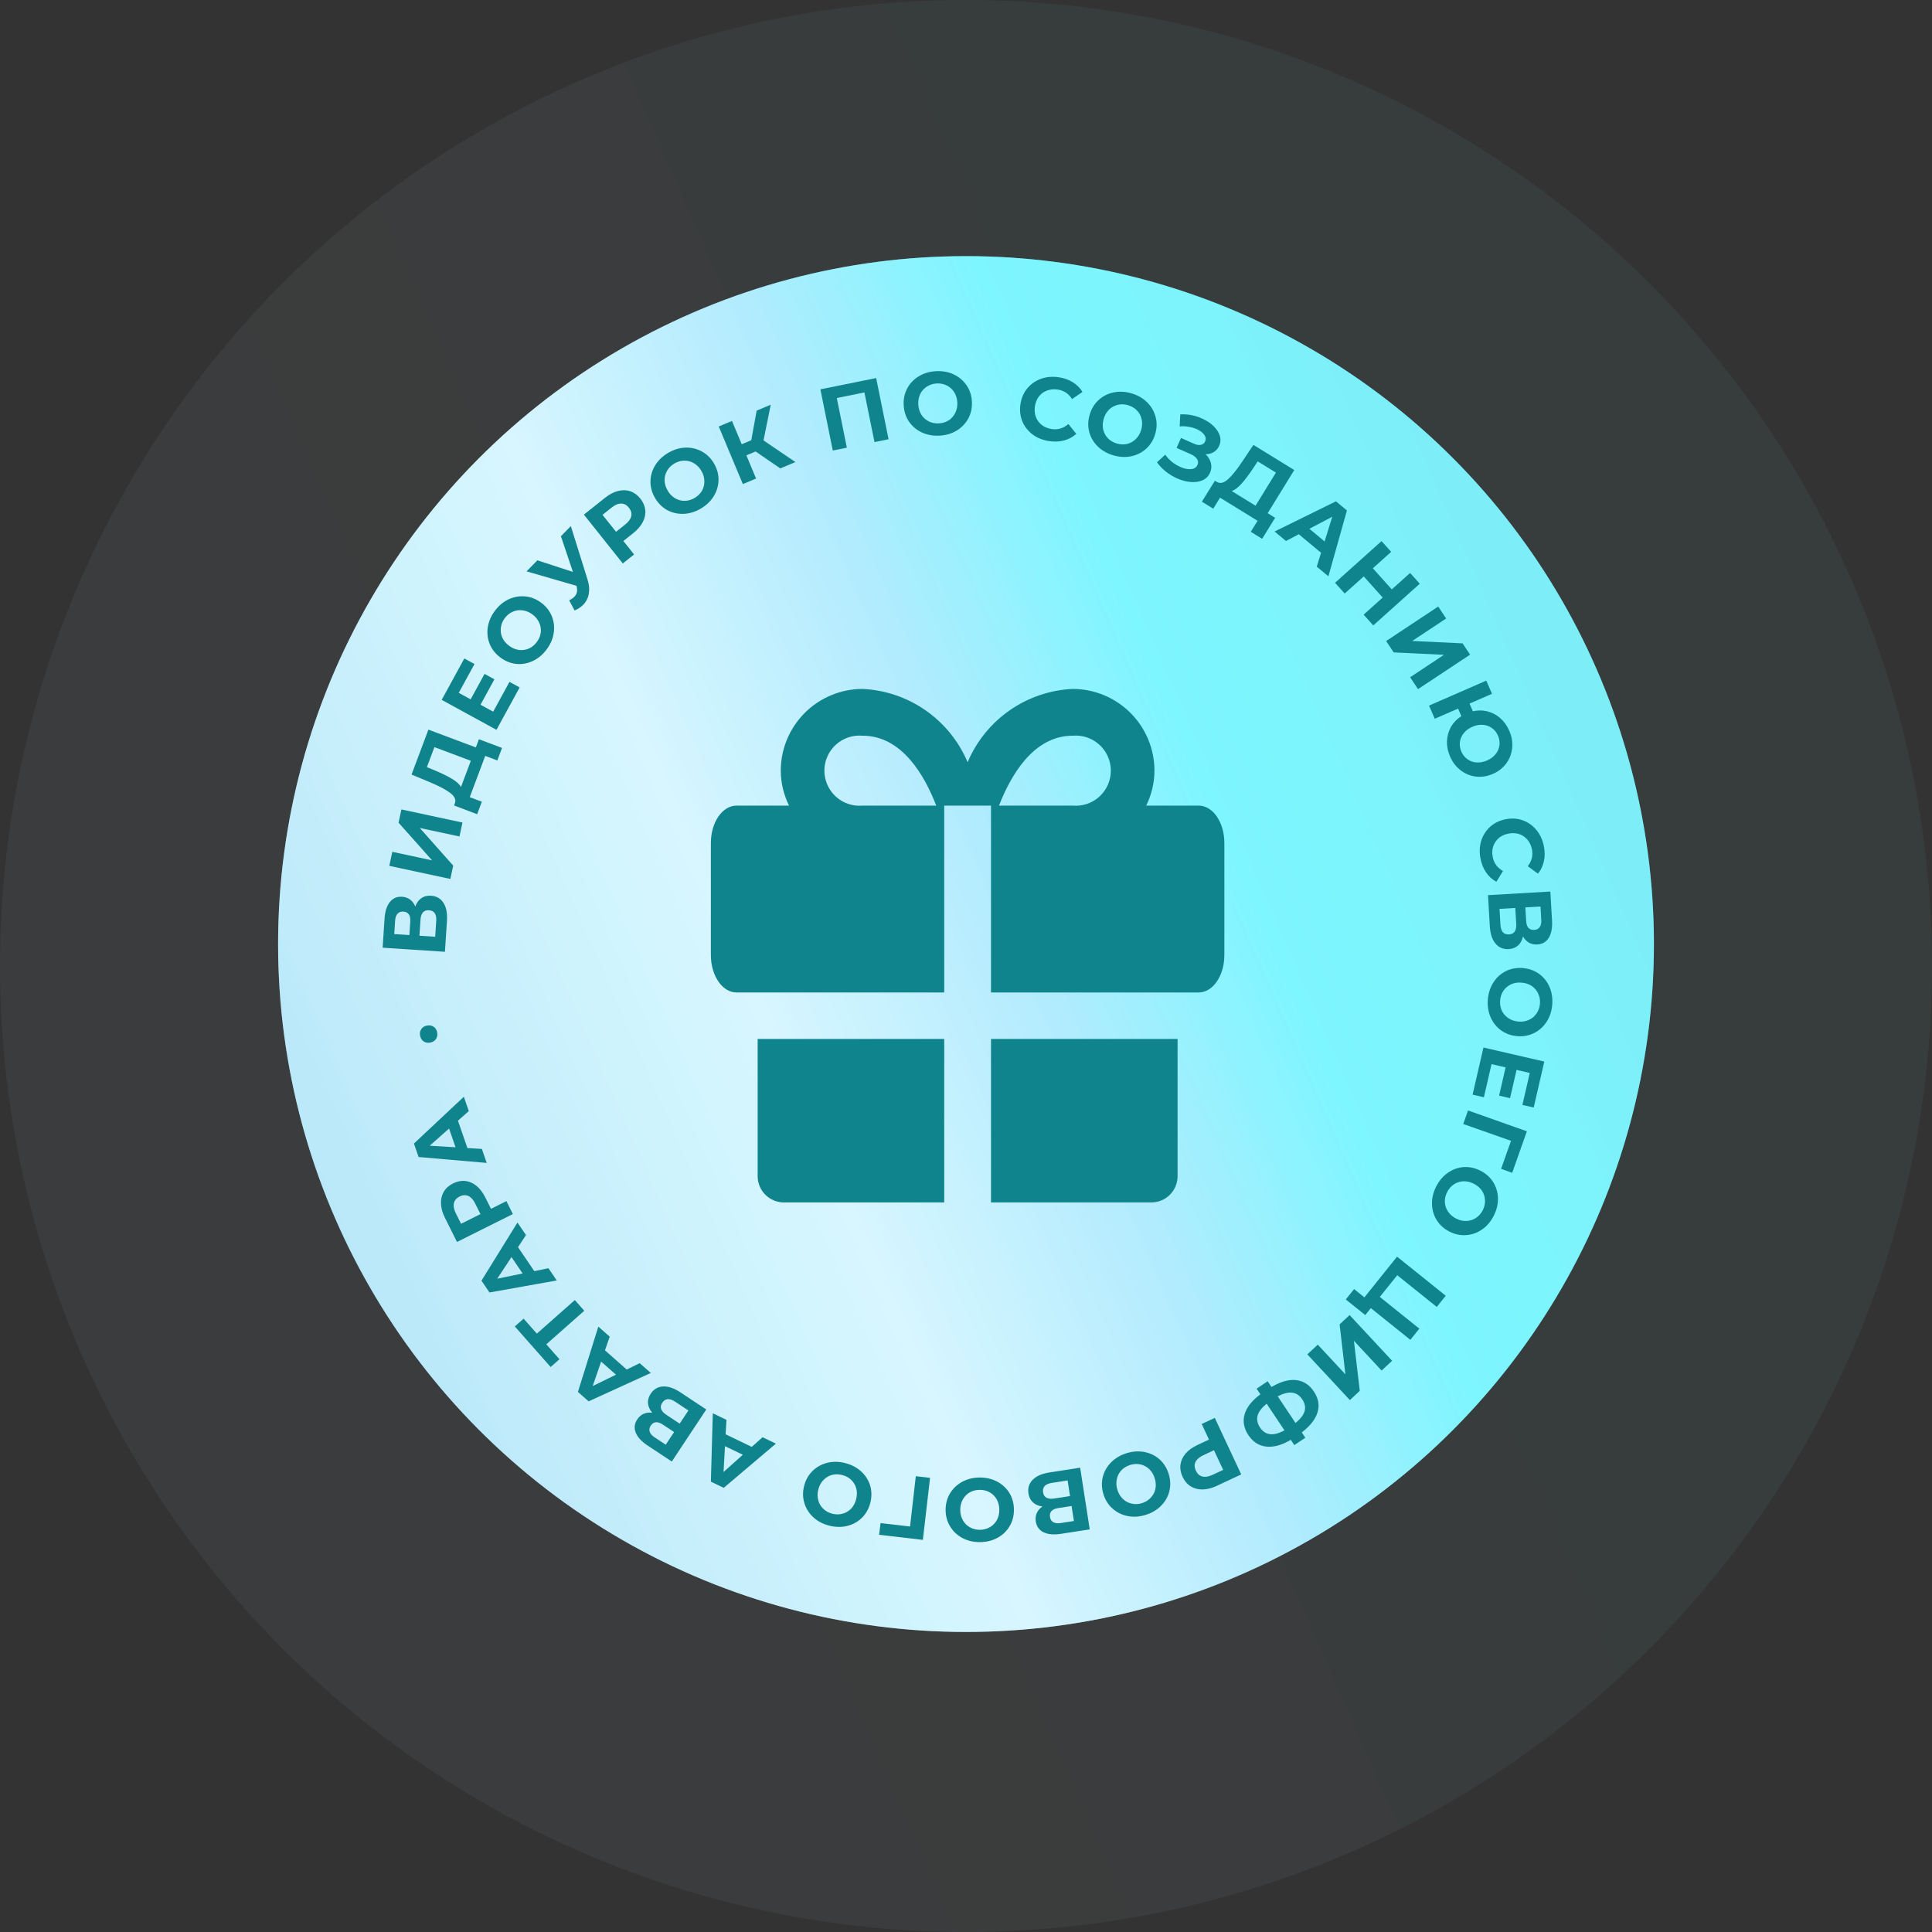 <?xml version="1.0" encoding="UTF-8"?> <svg xmlns="http://www.w3.org/2000/svg" width="292" height="292" viewBox="0 0 292 292" fill="none"><rect x="0" y="0" width="292" height="292" fill="#333333" stroke="none"/><circle cx="146.001" cy="142.682" r="103.97" fill="url(#paint0_linear_82_4)"></circle><circle cx="146.001" cy="142.682" r="103.97" fill="white" fill-opacity="0.4"></circle><g opacity="0.05" data-figma-bg-blur-radius="26.5455"><circle cx="146" cy="146" r="146" fill="url(#paint1_linear_82_4)"></circle><circle cx="146" cy="146" r="146" fill="white" fill-opacity="0.4"></circle></g><path d="M114.51 157.027V177.809C114.522 178.854 114.945 179.851 115.687 180.586C116.43 181.321 117.433 181.733 118.477 181.733H142.708V157.027H114.51ZM149.779 181.733H174.01C175.055 181.733 176.057 181.321 176.8 180.586C177.543 179.851 177.966 178.854 177.977 177.809V157.027H149.779V181.733ZM181.168 121.758H173.234C174.05 120.109 174.477 118.295 174.485 116.455C174.473 113.181 173.164 110.044 170.845 107.733C168.526 105.422 165.385 104.124 162.11 104.124C158.69 104.286 155.385 105.413 152.577 107.374C149.77 109.334 147.574 112.049 146.244 115.205C144.914 112.049 142.718 109.334 139.91 107.374C137.103 105.413 133.798 104.286 130.377 104.124C127.103 104.124 123.962 105.422 121.642 107.733C119.323 110.044 118.014 113.181 118.003 116.455C118.01 118.295 118.438 120.109 119.253 121.758H111.32C109.164 121.758 107.439 124.302 107.439 127.407V144.351C107.439 147.455 109.164 149.999 111.32 149.999H142.708V121.758H149.779V149.999H181.168C183.323 149.999 185.048 147.455 185.048 144.351V127.407C185.048 124.302 183.323 121.758 181.168 121.758ZM130.377 121.758C129.643 121.825 128.904 121.738 128.206 121.502C127.508 121.267 126.866 120.889 126.322 120.392C125.778 119.895 125.344 119.29 125.047 118.616C124.75 117.942 124.596 117.213 124.596 116.477C124.596 115.74 124.75 115.011 125.047 114.337C125.344 113.663 125.778 113.058 126.322 112.562C126.866 112.065 127.508 111.686 128.206 111.451C128.904 111.216 129.643 111.129 130.377 111.195C136.413 111.195 139.819 117.404 141.501 121.758H130.377ZM162.11 121.758H150.986C152.668 117.447 156.074 111.195 162.11 111.195C162.844 111.129 163.584 111.216 164.282 111.451C164.98 111.686 165.621 112.065 166.165 112.562C166.709 113.058 167.143 113.663 167.441 114.337C167.738 115.011 167.891 115.74 167.891 116.477C167.891 117.213 167.738 117.942 167.441 118.616C167.143 119.29 166.709 119.895 166.165 120.392C165.621 120.889 164.98 121.267 164.282 121.502C163.584 121.738 162.844 121.825 162.11 121.758Z" fill="#10848C"></path><path d="M62.765 137.006C62.973 136.443 63.28 136.022 63.685 135.742C64.091 135.463 64.576 135.341 65.141 135.378C65.975 135.433 66.605 135.794 67.029 136.462C67.454 137.12 67.628 138.037 67.551 139.211L67.246 143.853L57.83 143.234L58.118 138.849C58.189 137.754 58.456 136.916 58.918 136.334C59.379 135.752 60 135.487 60.78 135.538C61.247 135.568 61.652 135.712 61.995 135.969C62.33 136.225 62.586 136.571 62.765 137.006ZM61.873 141.324L62.006 139.293C62.038 138.818 61.967 138.453 61.795 138.198C61.613 137.943 61.334 137.803 60.958 137.779C60.59 137.755 60.299 137.862 60.085 138.1C59.872 138.329 59.75 138.677 59.719 139.143L59.586 141.174L61.873 141.324ZM65.931 139.186C65.999 138.164 65.629 137.626 64.821 137.573C64.041 137.522 63.617 138.007 63.55 139.03L63.393 141.424L65.774 141.581L65.931 139.186Z" fill="#10848C"></path><path d="M58.839 130.865L59.295 128.743L65.305 130.033L60.239 124.341L60.669 122.337L69.896 124.317L69.444 126.426L63.446 125.139L68.499 130.829L68.066 132.845L58.839 130.865Z" fill="#10848C"></path><path d="M72.382 111.729L75.878 113.041L75.168 114.934L73.337 114.247L70.998 120.482L72.828 121.169L72.118 123.062L68.626 121.738L68.759 121.385C68.941 120.848 68.694 120.328 68.019 119.825C67.344 119.322 66.313 118.782 64.927 118.204L62.2 117.066L64.748 110.275L71.918 112.966L72.382 111.729ZM65.793 116.47C66.829 116.907 67.68 117.327 68.344 117.73C69.001 118.13 69.445 118.532 69.677 118.936L71.16 114.985L65.657 112.92L64.52 115.949L65.793 116.47Z" fill="#10848C"></path><path d="M77.003 103.054L78.541 103.895L75.035 110.306L66.755 105.778L70.177 99.521L71.715 100.362L69.334 104.715L71.132 105.698L73.234 101.853L74.725 102.668L72.623 106.513L74.539 107.56L77.003 103.054Z" fill="#10848C"></path><path d="M82.635 98.133C82.053 98.921 81.357 99.507 80.547 99.892C79.743 100.27 78.911 100.421 78.051 100.345C77.189 100.256 76.386 99.936 75.641 99.386C74.897 98.836 74.359 98.165 74.028 97.373C73.695 96.568 73.591 95.726 73.716 94.846C73.846 93.959 74.202 93.121 74.784 92.334C75.366 91.546 76.059 90.963 76.863 90.585C77.668 90.207 78.503 90.058 79.37 90.14C80.23 90.217 81.032 90.53 81.777 91.08C82.522 91.63 83.06 92.307 83.394 93.112C83.719 93.911 83.82 94.751 83.695 95.631C83.57 96.511 83.217 97.345 82.635 98.133ZM81.138 97.027C81.469 96.579 81.667 96.099 81.732 95.588C81.789 95.072 81.708 94.577 81.489 94.102C81.275 93.62 80.933 93.205 80.463 92.858C79.993 92.511 79.497 92.306 78.973 92.244C78.455 92.174 77.961 92.245 77.492 92.457C77.015 92.663 76.611 92.991 76.28 93.439C75.949 93.887 75.755 94.369 75.698 94.886C75.633 95.397 75.708 95.893 75.921 96.375C76.141 96.85 76.485 97.261 76.955 97.608C77.425 97.955 77.919 98.163 78.437 98.233C78.961 98.296 79.461 98.224 79.938 98.017C80.407 97.805 80.807 97.475 81.138 97.027Z" fill="#10848C"></path><path d="M86.277 79.513L88.806 87.608C89.049 88.387 89.111 89.101 88.991 89.751C88.877 90.394 88.597 90.943 88.151 91.399C87.805 91.753 87.37 92.043 86.845 92.272L86.027 90.736C86.375 90.548 86.637 90.364 86.813 90.184C87.001 89.992 87.126 89.774 87.187 89.532C87.241 89.283 87.232 88.998 87.159 88.674L87.138 88.541L79.583 86.354L81.214 84.687L86.591 86.44L84.778 81.045L86.277 79.513Z" fill="#10848C"></path><path d="M91.444 75.235C92.097 74.714 92.75 74.372 93.402 74.209C94.061 74.041 94.68 74.053 95.259 74.247C95.838 74.44 96.346 74.811 96.783 75.359C97.214 75.901 97.462 76.479 97.527 77.094C97.586 77.702 97.46 78.308 97.148 78.912C96.838 79.504 96.356 80.06 95.703 80.581L94.216 81.765L95.837 83.8L94.129 85.161L88.249 77.78L91.444 75.235ZM94.499 79.264C95.012 78.856 95.315 78.436 95.409 78.005C95.497 77.567 95.378 77.145 95.054 76.737C94.723 76.322 94.338 76.112 93.897 76.107C93.451 76.095 92.971 76.293 92.458 76.702L91.066 77.811L93.107 80.373L94.499 79.264Z" fill="#10848C"></path><path d="M105.938 76.856C105.095 77.355 104.225 77.623 103.33 77.662C102.441 77.696 101.617 77.51 100.855 77.104C100.096 76.686 99.481 76.078 99.011 75.281C98.54 74.484 98.307 73.656 98.311 72.797C98.318 71.927 98.551 71.111 99.01 70.349C99.476 69.583 100.131 68.951 100.974 68.453C101.818 67.955 102.683 67.688 103.571 67.654C104.459 67.62 105.287 67.81 106.053 68.224C106.815 68.63 107.431 69.231 107.902 70.028C108.373 70.826 108.604 71.659 108.597 72.53C108.585 73.393 108.35 74.206 107.891 74.967C107.433 75.728 106.782 76.358 105.938 76.856ZM104.992 75.255C105.472 74.971 105.841 74.607 106.1 74.162C106.355 73.709 106.474 73.221 106.457 72.698C106.448 72.171 106.295 71.656 105.998 71.153C105.701 70.65 105.324 70.267 104.866 70.005C104.416 69.739 103.934 69.611 103.419 69.623C102.9 69.627 102.4 69.771 101.92 70.055C101.441 70.338 101.073 70.706 100.819 71.159C100.56 71.605 100.435 72.091 100.444 72.618C100.46 73.141 100.617 73.653 100.914 74.156C101.211 74.659 101.585 75.044 102.035 75.311C102.492 75.573 102.981 75.702 103.5 75.698C104.015 75.686 104.512 75.538 104.992 75.255Z" fill="#10848C"></path><path d="M114.199 68.235L112.806 68.818L114.274 72.325L112.272 73.163L108.628 64.458L110.63 63.62L112.103 67.139L113.546 66.535L114.361 62.058L116.488 61.168L115.399 66.563L120.218 69.837L117.93 70.794L114.199 68.235Z" fill="#10848C"></path><path d="M132.422 57.136L134.296 66.385L132.169 66.816L130.648 59.311L126.473 60.157L127.993 67.662L125.866 68.093L123.992 58.844L132.422 57.136Z" fill="#10848C"></path><path d="M141.983 65.846C141.004 65.895 140.11 65.728 139.299 65.346C138.496 64.964 137.852 64.415 137.367 63.702C136.889 62.979 136.628 62.155 136.581 61.231C136.535 60.306 136.713 59.465 137.116 58.707C137.527 57.939 138.113 57.325 138.873 56.864C139.641 56.402 140.515 56.147 141.493 56.098C142.472 56.049 143.362 56.215 144.164 56.598C144.966 56.981 145.61 57.533 146.097 58.256C146.582 58.969 146.849 59.788 146.895 60.713C146.941 61.638 146.759 62.484 146.347 63.251C145.936 64.01 145.35 64.62 144.59 65.081C143.83 65.542 142.961 65.797 141.983 65.846ZM141.889 63.988C142.446 63.96 142.942 63.809 143.379 63.535C143.814 63.252 144.146 62.876 144.375 62.405C144.612 61.934 144.716 61.407 144.687 60.824C144.657 60.24 144.501 59.726 144.218 59.282C143.944 58.836 143.576 58.499 143.114 58.271C142.652 58.033 142.143 57.928 141.587 57.956C141.03 57.984 140.534 58.139 140.098 58.422C139.662 58.696 139.325 59.068 139.088 59.539C138.86 60.01 138.76 60.536 138.789 61.12C138.819 61.703 138.97 62.218 139.245 62.663C139.528 63.108 139.901 63.449 140.363 63.687C140.824 63.915 141.333 64.016 141.889 63.988Z" fill="#10848C"></path><path d="M158.572 66.67C157.62 66.53 156.788 66.198 156.075 65.675C155.372 65.144 154.851 64.482 154.514 63.687C154.187 62.885 154.092 62.022 154.228 61.097C154.365 60.172 154.705 59.377 155.248 58.712C155.801 58.04 156.49 57.556 157.315 57.259C158.15 56.955 159.048 56.874 160.008 57.016C160.817 57.135 161.526 57.385 162.133 57.765C162.749 58.147 163.24 58.637 163.606 59.236L162.03 60.312C161.506 59.49 160.777 59.01 159.844 58.872C159.266 58.787 158.731 58.84 158.24 59.031C157.749 59.213 157.342 59.512 157.017 59.927C156.701 60.344 156.501 60.841 156.416 61.419C156.331 61.997 156.379 62.531 156.561 63.021C156.752 63.513 157.055 63.921 157.471 64.246C157.888 64.561 158.385 64.762 158.963 64.847C159.897 64.985 160.733 64.731 161.473 64.086L162.672 65.571C162.147 66.048 161.535 66.38 160.835 66.568C160.135 66.755 159.381 66.789 158.572 66.67Z" fill="#10848C"></path><path d="M168.261 68.816C167.322 68.538 166.533 68.085 165.894 67.455C165.264 66.829 164.838 66.098 164.616 65.264C164.405 64.424 164.43 63.56 164.693 62.672C164.955 61.784 165.402 61.05 166.033 60.468C166.676 59.88 167.432 59.494 168.301 59.31C169.179 59.129 170.088 59.178 171.028 59.455C171.967 59.733 172.752 60.185 173.382 60.812C174.012 61.439 174.437 62.173 174.657 63.016C174.879 63.85 174.858 64.711 174.596 65.599C174.334 66.487 173.881 67.225 173.239 67.813C172.599 68.392 171.844 68.773 170.975 68.957C170.105 69.14 169.201 69.093 168.261 68.816ZM168.789 67.031C169.323 67.189 169.841 67.211 170.344 67.097C170.848 66.975 171.286 66.73 171.658 66.361C172.038 65.996 172.31 65.533 172.476 64.972C172.641 64.412 172.664 63.875 172.544 63.362C172.433 62.851 172.197 62.411 171.838 62.042C171.481 61.665 171.035 61.398 170.5 61.24C169.966 61.082 169.446 61.064 168.942 61.187C168.439 61.3 167.998 61.54 167.618 61.906C167.247 62.274 166.979 62.739 166.813 63.299C166.648 63.859 166.62 64.394 166.732 64.905C166.852 65.419 167.091 65.864 167.448 66.242C167.807 66.61 168.254 66.874 168.789 67.031Z" fill="#10848C"></path><path d="M182.207 68.656C182.631 69.052 182.901 69.496 183.016 69.99C183.142 70.479 183.098 70.966 182.882 71.45C182.648 71.976 182.273 72.355 181.756 72.587C181.24 72.82 180.64 72.907 179.957 72.849C179.283 72.795 178.597 72.612 177.899 72.302C177.308 72.038 176.749 71.701 176.224 71.29C175.707 70.883 175.253 70.411 174.863 69.873L176.115 68.718C176.39 69.117 176.726 69.478 177.123 69.802C177.532 70.121 177.953 70.378 178.389 70.572C178.98 70.835 179.516 70.946 179.997 70.904C180.486 70.866 180.816 70.654 180.988 70.268C181.131 69.948 181.103 69.645 180.905 69.36C180.716 69.079 180.391 68.836 179.931 68.632L177.825 67.694L178.494 66.192L180.452 67.063C180.854 67.242 181.203 67.299 181.498 67.234C181.801 67.172 182.016 66.997 182.144 66.71C182.294 66.373 182.247 66.037 182.002 65.702C181.766 65.371 181.394 65.092 180.885 64.865C180.507 64.697 180.093 64.577 179.643 64.504C179.197 64.424 178.748 64.406 178.295 64.45L178.382 62.63C179.502 62.568 180.591 62.772 181.651 63.244C182.324 63.543 182.9 63.918 183.379 64.367C183.858 64.816 184.181 65.305 184.35 65.832C184.518 66.36 184.491 66.874 184.268 67.375C184.085 67.785 183.812 68.101 183.448 68.323C183.083 68.544 182.67 68.656 182.207 68.656Z" fill="#10848C"></path><path d="M192.721 78.257L190.763 81.436L189.041 80.376L190.066 78.711L184.396 75.219L183.371 76.884L181.649 75.823L183.618 72.651L183.94 72.849C184.431 73.13 184.989 72.988 185.612 72.422C186.235 71.855 186.963 70.947 187.796 69.698L189.436 67.24L195.612 71.043L191.596 77.564L192.721 78.257ZM189.331 70.881C188.704 71.814 188.129 72.568 187.606 73.143C187.088 73.71 186.608 74.069 186.167 74.22L189.76 76.433L192.842 71.428L190.087 69.731L189.331 70.881Z" fill="#10848C"></path><path d="M199.664 83.548L196.298 80.744L194.361 81.763L192.642 80.33L201.913 75.771L203.571 77.152L200.773 87.103L199.012 85.637L199.664 83.548ZM200.197 81.834L201.36 78.1L197.898 79.918L200.197 81.834Z" fill="#10848C"></path><path d="M214.581 88.224L207.555 94.523L206.097 92.897L208.978 90.314L206.116 87.122L203.235 89.705L201.777 88.079L208.804 81.779L210.262 83.405L207.491 85.889L210.353 89.081L213.123 86.597L214.581 88.224Z" fill="#10848C"></path><path d="M217.368 91.672L218.567 93.481L213.442 96.876L221.053 97.236L222.185 98.944L214.317 104.155L213.126 102.357L218.24 98.969L210.64 98.603L209.501 96.883L217.368 91.672Z" fill="#10848C"></path><path d="M228.11 110.442C228.488 111.307 228.634 112.17 228.548 113.03C228.467 113.9 228.17 114.681 227.659 115.375C227.156 116.065 226.48 116.595 225.632 116.965C224.783 117.335 223.931 117.472 223.075 117.374C222.227 117.274 221.456 116.958 220.764 116.426C220.075 115.903 219.541 115.209 219.164 114.344C218.826 113.57 218.67 112.795 218.694 112.019C218.727 111.24 218.928 110.52 219.296 109.859C219.677 109.203 220.2 108.661 220.867 108.233L220.371 107.096L216.849 108.633L215.981 106.643L224.631 102.87L225.499 104.859L222.101 106.342L222.607 107.503C223.357 107.333 224.089 107.337 224.804 107.516C225.531 107.698 226.181 108.042 226.755 108.547C227.328 109.052 227.78 109.684 228.11 110.442ZM220.869 113.6C221.078 114.078 221.382 114.46 221.781 114.747C222.181 115.033 222.639 115.196 223.156 115.235C223.674 115.275 224.204 115.176 224.748 114.938C225.291 114.701 225.725 114.38 226.048 113.974C226.371 113.568 226.563 113.122 226.625 112.634C226.687 112.146 226.614 111.663 226.405 111.186C226.197 110.708 225.893 110.326 225.493 110.039C225.094 109.752 224.635 109.59 224.118 109.55C223.601 109.511 223.071 109.61 222.527 109.847C221.983 110.085 221.55 110.406 221.227 110.812C220.903 111.217 220.711 111.664 220.649 112.152C220.588 112.64 220.661 113.123 220.869 113.6Z" fill="#10848C"></path><path d="M223.759 129.765C223.576 128.822 223.612 127.926 223.868 127.08C224.135 126.24 224.587 125.53 225.225 124.948C225.873 124.373 226.656 123.996 227.573 123.818C228.491 123.639 229.353 123.695 230.161 123.987C230.979 124.285 231.665 124.774 232.218 125.454C232.782 126.141 233.157 126.961 233.343 127.913C233.499 128.716 233.499 129.467 233.342 130.166C233.186 130.874 232.887 131.5 232.444 132.044L230.905 130.915C231.507 130.148 231.717 129.301 231.537 128.375C231.425 127.801 231.198 127.315 230.854 126.914C230.52 126.513 230.103 126.228 229.603 126.059C229.105 125.9 228.569 125.876 227.996 125.988C227.422 126.099 226.935 126.322 226.533 126.657C226.133 127.001 225.849 127.422 225.68 127.922C225.521 128.42 225.497 128.956 225.609 129.529C225.789 130.455 226.306 131.16 227.16 131.644L226.158 133.268C225.534 132.931 225.017 132.464 224.608 131.866C224.198 131.269 223.916 130.568 223.759 129.765Z" fill="#10848C"></path><path d="M230.187 141.536C230.05 142.12 229.797 142.576 229.429 142.903C229.061 143.231 228.594 143.411 228.029 143.443C227.194 143.492 226.525 143.211 226.022 142.601C225.519 142 225.233 141.112 225.165 139.936L224.896 135.293L234.317 134.747L234.572 139.135C234.635 140.229 234.474 141.094 234.087 141.729C233.701 142.363 233.117 142.703 232.337 142.748C231.87 142.775 231.451 142.683 231.078 142.47C230.715 142.257 230.418 141.946 230.187 141.536ZM230.54 137.14L230.658 139.172C230.685 139.648 230.8 140.001 231.003 140.233C231.214 140.464 231.508 140.568 231.885 140.546C232.253 140.525 232.528 140.383 232.711 140.12C232.895 139.867 232.973 139.506 232.946 139.04L232.828 137.008L230.54 137.14ZM226.776 139.762C226.835 140.785 227.268 141.273 228.076 141.226C228.856 141.181 229.217 140.647 229.158 139.624L229.019 137.228L226.637 137.366L226.776 139.762Z" fill="#10848C"></path><path d="M224.875 151.024C224.962 150.048 225.251 149.185 225.742 148.434C226.232 147.693 226.864 147.131 227.638 146.749C228.42 146.376 229.272 146.231 230.194 146.313C231.116 146.395 231.925 146.688 232.62 147.192C233.323 147.705 233.85 148.37 234.202 149.187C234.552 150.012 234.684 150.912 234.598 151.888C234.511 152.864 234.222 153.723 233.732 154.464C233.242 155.205 232.606 155.767 231.823 156.148C231.049 156.531 230.201 156.681 229.279 156.599C228.357 156.517 227.544 156.219 226.841 155.705C226.147 155.192 225.624 154.528 225.273 153.712C224.921 152.895 224.789 151.999 224.875 151.024ZM226.729 151.188C226.679 151.743 226.76 152.256 226.971 152.726C227.191 153.196 227.518 153.577 227.952 153.869C228.385 154.169 228.893 154.345 229.475 154.397C230.057 154.448 230.588 154.365 231.067 154.146C231.546 153.936 231.931 153.618 232.221 153.193C232.521 152.768 232.695 152.278 232.744 151.723C232.794 151.168 232.709 150.655 232.489 150.185C232.278 149.715 231.956 149.33 231.522 149.03C231.088 148.738 230.58 148.567 229.998 148.515C229.416 148.463 228.886 148.542 228.407 148.753C227.927 148.972 227.538 149.293 227.238 149.718C226.948 150.143 226.778 150.633 226.729 151.188Z" fill="#10848C"></path><path d="M224.274 165.836L222.566 165.443L224.208 158.322L233.403 160.443L231.801 167.392L230.093 166.998L231.208 162.164L229.211 161.704L228.226 165.973L226.571 165.591L227.556 161.322L225.428 160.831L224.274 165.836Z" fill="#10848C"></path><path d="M226.876 176.654L228.374 172.422L221.151 169.88L221.875 167.834L230.771 170.982L228.549 177.26L226.876 176.654Z" fill="#10848C"></path><path d="M217.054 179.343C217.495 178.468 218.082 177.773 218.815 177.257C219.545 176.749 220.34 176.46 221.2 176.391C222.064 176.334 222.91 176.513 223.736 176.93C224.563 177.347 225.206 177.918 225.666 178.643C226.129 179.38 226.374 180.193 226.399 181.082C226.42 181.978 226.21 182.863 225.769 183.738C225.327 184.613 224.742 185.304 224.013 185.812C223.284 186.32 222.485 186.607 221.617 186.672C220.756 186.741 219.913 186.568 219.086 186.151C218.26 185.734 217.614 185.157 217.151 184.42C216.695 183.687 216.455 182.876 216.43 181.988C216.405 181.099 216.613 180.218 217.054 179.343ZM218.715 180.181C218.464 180.678 218.35 181.184 218.372 181.699C218.402 182.217 218.565 182.692 218.861 183.123C219.153 183.563 219.56 183.914 220.082 184.177C220.603 184.44 221.127 184.558 221.654 184.532C222.177 184.514 222.651 184.36 223.079 184.073C223.514 183.789 223.857 183.398 224.108 182.9C224.358 182.403 224.469 181.895 224.438 181.376C224.416 180.862 224.259 180.385 223.967 179.946C223.671 179.515 223.262 179.168 222.741 178.904C222.219 178.641 221.697 178.519 221.174 178.537C220.648 178.564 220.167 178.719 219.732 179.003C219.305 179.29 218.966 179.683 218.715 180.181Z" fill="#10848C"></path><path d="M206.343 198.76L203.399 196.398L204.656 194.831L206.212 196.08L211.149 189.929L218.509 195.836L217.15 197.529L211.178 192.736L208.545 196.016L214.517 200.809L213.159 202.502L207.187 197.709L206.343 198.76Z" fill="#10848C"></path><path d="M210.402 205.667L208.813 207.145L204.627 202.643L205.515 210.211L204.015 211.606L197.589 204.696L199.168 203.227L203.345 207.719L202.466 200.161L203.976 198.756L210.402 205.667Z" fill="#10848C"></path><path d="M188.685 216.913C187.992 215.874 187.8 214.819 188.111 213.747C188.42 212.687 189.213 211.682 190.491 210.732L189.922 209.879L191.593 208.764L192.169 209.627C193.55 208.814 194.792 208.465 195.896 208.582C196.998 208.711 197.891 209.287 198.575 210.311C199.263 211.343 199.451 212.385 199.137 213.437C198.822 214.501 198.026 215.519 196.75 216.489L197.289 217.297L195.619 218.412L195.087 217.616C193.714 218.424 192.477 218.764 191.375 218.635C190.266 218.511 189.369 217.937 188.685 216.913ZM191.442 212.155C190.699 212.759 190.243 213.355 190.074 213.944C189.91 214.54 190.033 215.144 190.442 215.757C191.24 216.953 192.469 217.094 194.129 216.181L191.442 212.155ZM196.814 211.486C196.026 210.305 194.792 210.157 193.112 211.04L195.8 215.065C196.549 214.457 197.009 213.858 197.178 213.27C197.345 212.694 197.223 212.099 196.814 211.486Z" fill="#10848C"></path><path d="M183.898 224.573C183.141 224.927 182.426 225.107 181.755 225.114C181.075 225.124 180.476 224.967 179.958 224.644C179.439 224.321 179.032 223.842 178.735 223.207C178.442 222.58 178.335 221.96 178.416 221.347C178.5 220.742 178.764 220.182 179.208 219.667C179.647 219.164 180.245 218.735 181.003 218.381L182.725 217.576L181.622 215.219L183.601 214.294L187.598 222.842L183.898 224.573ZM181.866 219.942C181.272 220.22 180.879 220.557 180.688 220.954C180.5 221.359 180.517 221.798 180.738 222.27C180.962 222.751 181.288 223.045 181.716 223.152C182.147 223.268 182.66 223.187 183.254 222.909L184.866 222.156L183.478 219.188L181.866 219.942Z" fill="#10848C"></path><path d="M170.267 219.634C171.203 219.346 172.111 219.287 172.991 219.458C173.863 219.632 174.622 220.005 175.268 220.577C175.909 221.16 176.365 221.894 176.638 222.779C176.91 223.664 176.944 224.523 176.74 225.357C176.53 226.202 176.114 226.942 175.491 227.575C174.859 228.212 174.075 228.674 173.139 228.963C172.203 229.251 171.299 229.308 170.427 229.135C169.556 228.961 168.795 228.584 168.146 228.003C167.5 227.431 167.041 226.703 166.768 225.818C166.496 224.933 166.465 224.068 166.675 223.223C166.887 222.387 167.305 221.651 167.928 221.018C168.551 220.384 169.33 219.923 170.267 219.634ZM170.814 221.412C170.282 221.576 169.838 221.845 169.482 222.217C169.13 222.599 168.9 223.046 168.795 223.558C168.681 224.072 168.709 224.609 168.881 225.167C169.053 225.726 169.331 226.186 169.715 226.547C170.091 226.911 170.53 227.147 171.034 227.255C171.54 227.372 172.059 227.349 172.592 227.185C173.124 227.021 173.567 226.748 173.92 226.367C174.275 225.994 174.51 225.55 174.624 225.035C174.73 224.523 174.697 223.988 174.525 223.43C174.353 222.871 174.079 222.41 173.704 222.046C173.32 221.685 172.875 221.446 172.368 221.329C171.865 221.221 171.347 221.248 170.814 221.412Z" fill="#10848C"></path><path d="M157.547 227.688C156.952 227.607 156.474 227.399 156.113 227.064C155.752 226.729 155.528 226.282 155.441 225.723C155.313 224.897 155.528 224.204 156.087 223.644C156.637 223.086 157.493 222.716 158.657 222.536L163.253 221.822L164.701 231.147L160.358 231.822C159.274 231.99 158.398 231.912 157.729 231.588C157.061 231.265 156.666 230.717 156.546 229.944C156.475 229.482 156.527 229.056 156.702 228.665C156.88 228.282 157.161 227.957 157.547 227.688ZM161.956 227.617L159.944 227.929C159.474 228.002 159.133 228.151 158.922 228.375C158.713 228.607 158.637 228.91 158.695 229.283C158.751 229.647 158.919 229.908 159.198 230.064C159.468 230.222 159.834 230.266 160.296 230.194L162.308 229.882L161.956 227.617ZM158.985 224.122C157.973 224.279 157.528 224.757 157.652 225.557C157.772 226.329 158.339 226.637 159.351 226.48L161.722 226.112L161.356 223.754L158.985 224.122Z" fill="#10848C"></path><path d="M148.026 223.314C149.005 223.303 149.893 223.504 150.689 223.917C151.476 224.33 152.098 224.903 152.556 225.634C153.005 226.375 153.235 227.208 153.245 228.134C153.256 229.06 153.046 229.894 152.614 230.636C152.173 231.387 151.564 231.978 150.787 232.41C150.001 232.841 149.118 233.063 148.139 233.074C147.159 233.085 146.276 232.884 145.489 232.471C144.703 232.058 144.08 231.481 143.622 230.74C143.164 230.008 142.93 229.179 142.919 228.254C142.909 227.328 143.124 226.49 143.564 225.739C144.005 224.996 144.614 224.41 145.391 223.978C146.168 223.547 147.046 223.325 148.026 223.314ZM148.047 225.174C147.49 225.181 146.988 225.312 146.542 225.569C146.096 225.835 145.749 226.199 145.503 226.66C145.248 227.121 145.123 227.644 145.13 228.228C145.137 228.812 145.273 229.332 145.539 229.787C145.796 230.243 146.151 230.594 146.603 230.84C147.055 231.096 147.56 231.22 148.117 231.214C148.675 231.207 149.176 231.071 149.623 230.805C150.069 230.548 150.42 230.189 150.675 229.728C150.922 229.267 151.041 228.744 151.035 228.16C151.028 227.576 150.896 227.056 150.639 226.6C150.373 226.145 150.014 225.79 149.562 225.534C149.109 225.288 148.605 225.168 148.047 225.174Z" fill="#10848C"></path><path d="M133.084 230.2L137.543 230.718L138.413 223.11L140.569 223.361L139.48 232.735L132.865 231.966L133.084 230.2Z" fill="#10848C"></path><path d="M127.723 221.122C128.673 221.36 129.48 221.78 130.145 222.382C130.801 222.982 131.257 223.694 131.513 224.518C131.759 225.349 131.77 226.213 131.544 227.111C131.319 228.009 130.904 228.762 130.297 229.37C129.68 229.984 128.941 230.401 128.079 230.62C127.21 230.838 126.299 230.827 125.349 230.589C124.399 230.351 123.596 229.932 122.94 229.332C122.285 228.732 121.829 228.016 121.575 227.183C121.318 226.359 121.303 225.498 121.528 224.6C121.753 223.702 122.174 222.946 122.791 222.331C123.406 221.726 124.145 221.313 125.006 221.094C125.867 220.874 126.773 220.883 127.723 221.122ZM127.27 222.926C126.73 222.791 126.211 222.79 125.714 222.925C125.215 223.069 124.787 223.332 124.432 223.716C124.068 224.097 123.814 224.571 123.672 225.137C123.53 225.704 123.53 226.241 123.671 226.749C123.804 227.255 124.057 227.685 124.432 228.038C124.805 228.4 125.261 228.649 125.802 228.785C126.342 228.92 126.862 228.916 127.361 228.773C127.858 228.638 128.289 228.38 128.653 227.998C129.009 227.615 129.258 227.14 129.4 226.573C129.542 226.007 129.547 225.471 129.414 224.965C129.273 224.457 129.016 224.022 128.643 223.66C128.269 223.306 127.811 223.062 127.27 222.926Z" fill="#10848C"></path><path d="M109.672 216.78L113.62 218.68L115.251 217.22L117.267 218.19L109.384 224.87L107.441 223.934L107.731 213.601L109.796 214.595L109.672 216.78ZM109.573 218.572L109.354 222.476L112.27 219.87L109.573 218.572Z" fill="#10848C"></path><path d="M98.577 213.521C98.192 213.061 97.979 212.585 97.937 212.094C97.896 211.603 98.032 211.122 98.344 210.65C98.806 209.953 99.432 209.586 100.222 209.549C101.004 209.506 101.886 209.81 102.868 210.46L106.746 213.029L101.535 220.896L97.871 218.47C96.956 217.864 96.361 217.217 96.085 216.527C95.809 215.837 95.886 215.166 96.318 214.515C96.576 214.125 96.902 213.845 97.295 213.674C97.684 213.511 98.111 213.46 98.577 213.521ZM101.884 216.438L100.187 215.314C99.79 215.051 99.438 214.931 99.131 214.955C98.82 214.986 98.56 215.158 98.351 215.473C98.148 215.78 98.096 216.086 98.197 216.39C98.29 216.689 98.531 216.967 98.921 217.225L100.618 218.349L101.884 216.438ZM102.042 211.854C101.188 211.288 100.537 211.342 100.091 212.017C99.659 212.669 99.87 213.277 100.724 213.843L102.725 215.168L104.043 213.179L102.042 211.854Z" fill="#10848C"></path><path d="M91.436 204.089L94.72 206.99L96.685 206.028L98.362 207.509L88.962 211.797L87.346 210.369L90.431 200.503L92.149 202.02L91.436 204.089ZM90.854 205.787L89.583 209.485L93.097 207.768L90.854 205.787Z" fill="#10848C"></path><path d="M79.139 199.299L81.139 201.562L86.877 196.492L88.305 198.108L82.567 203.178L84.557 205.431L83.224 206.609L77.806 200.477L79.139 199.299Z" fill="#10848C"></path><path d="M78.291 188.494L80.751 192.12L82.893 191.677L84.149 193.529L73.978 195.345L72.768 193.56L78.209 184.77L79.496 186.667L78.291 188.494ZM77.305 189.994L75.154 193.26L78.985 192.47L77.305 189.994Z" fill="#10848C"></path><path d="M67.245 184.055C66.872 183.307 66.673 182.598 66.649 181.926C66.621 181.247 66.762 180.644 67.072 180.118C67.381 179.591 67.849 179.171 68.477 178.858C69.096 178.549 69.713 178.426 70.328 178.491C70.934 178.559 71.501 178.808 72.028 179.239C72.542 179.665 72.986 180.252 73.359 180.999L74.209 182.7L76.537 181.537L77.513 183.491L69.071 187.709L67.245 184.055ZM71.822 181.903C71.529 181.317 71.181 180.933 70.779 180.752C70.369 180.575 69.931 180.603 69.465 180.836C68.99 181.073 68.705 181.406 68.608 181.836C68.504 182.27 68.598 182.781 68.891 183.368L69.687 184.96L72.617 183.495L71.822 181.903Z" fill="#10848C"></path><path d="M69.215 169.377L70.646 173.518L72.83 173.648L73.561 175.763L63.267 174.869L62.563 172.831L70.105 165.761L70.853 167.927L69.215 169.377ZM67.872 170.568L64.946 173.163L68.849 173.397L67.872 170.568Z" fill="#10848C"></path><path d="M66.079 156.056C66.145 156.428 66.081 156.759 65.886 157.049C65.69 157.331 65.398 157.506 65.008 157.576C64.619 157.646 64.288 157.581 64.015 157.384C63.734 157.188 63.559 156.899 63.491 156.519C63.423 156.138 63.487 155.807 63.683 155.526C63.87 155.246 64.159 155.071 64.548 155.001C64.937 154.932 65.273 154.995 65.554 155.191C65.836 155.387 66.011 155.676 66.079 156.056Z" fill="#10848C"></path><defs><clipPath id="bgblur_0_82_4_clip_path" transform="translate(26.546 26.546)"><circle cx="146" cy="146" r="146"></circle></clipPath><linearGradient id="paint0_linear_82_4" x1="47.038" y1="482.72" x2="481.693" y2="291.763" gradientUnits="userSpaceOnUse"><stop offset="0.038" stop-color="#27F1FF"></stop><stop offset="0.214" stop-color="#7CD2F2"></stop><stop offset="0.411" stop-color="#BDF1FF"></stop><stop offset="0.495" stop-color="#7FDEFD"></stop><stop offset="0.568" stop-color="#27F1FF"></stop><stop offset="0.734" stop-color="#27DCEC"></stop><stop offset="0.865" stop-color="#27E2FF"></stop><stop offset="1" stop-color="#27E9F6"></stop></linearGradient><linearGradient id="paint1_linear_82_4" x1="7.031" y1="623.5" x2="617.398" y2="355.348" gradientUnits="userSpaceOnUse"><stop offset="0.038" stop-color="#27F1FF"></stop><stop offset="0.214" stop-color="#7CD2F2"></stop><stop offset="0.411" stop-color="#BDF1FF"></stop><stop offset="0.495" stop-color="#7FDEFD"></stop><stop offset="0.568" stop-color="#27F1FF"></stop><stop offset="0.734" stop-color="#27DCEC"></stop><stop offset="0.865" stop-color="#27E2FF"></stop><stop offset="1" stop-color="#27E9F6"></stop></linearGradient></defs></svg> 